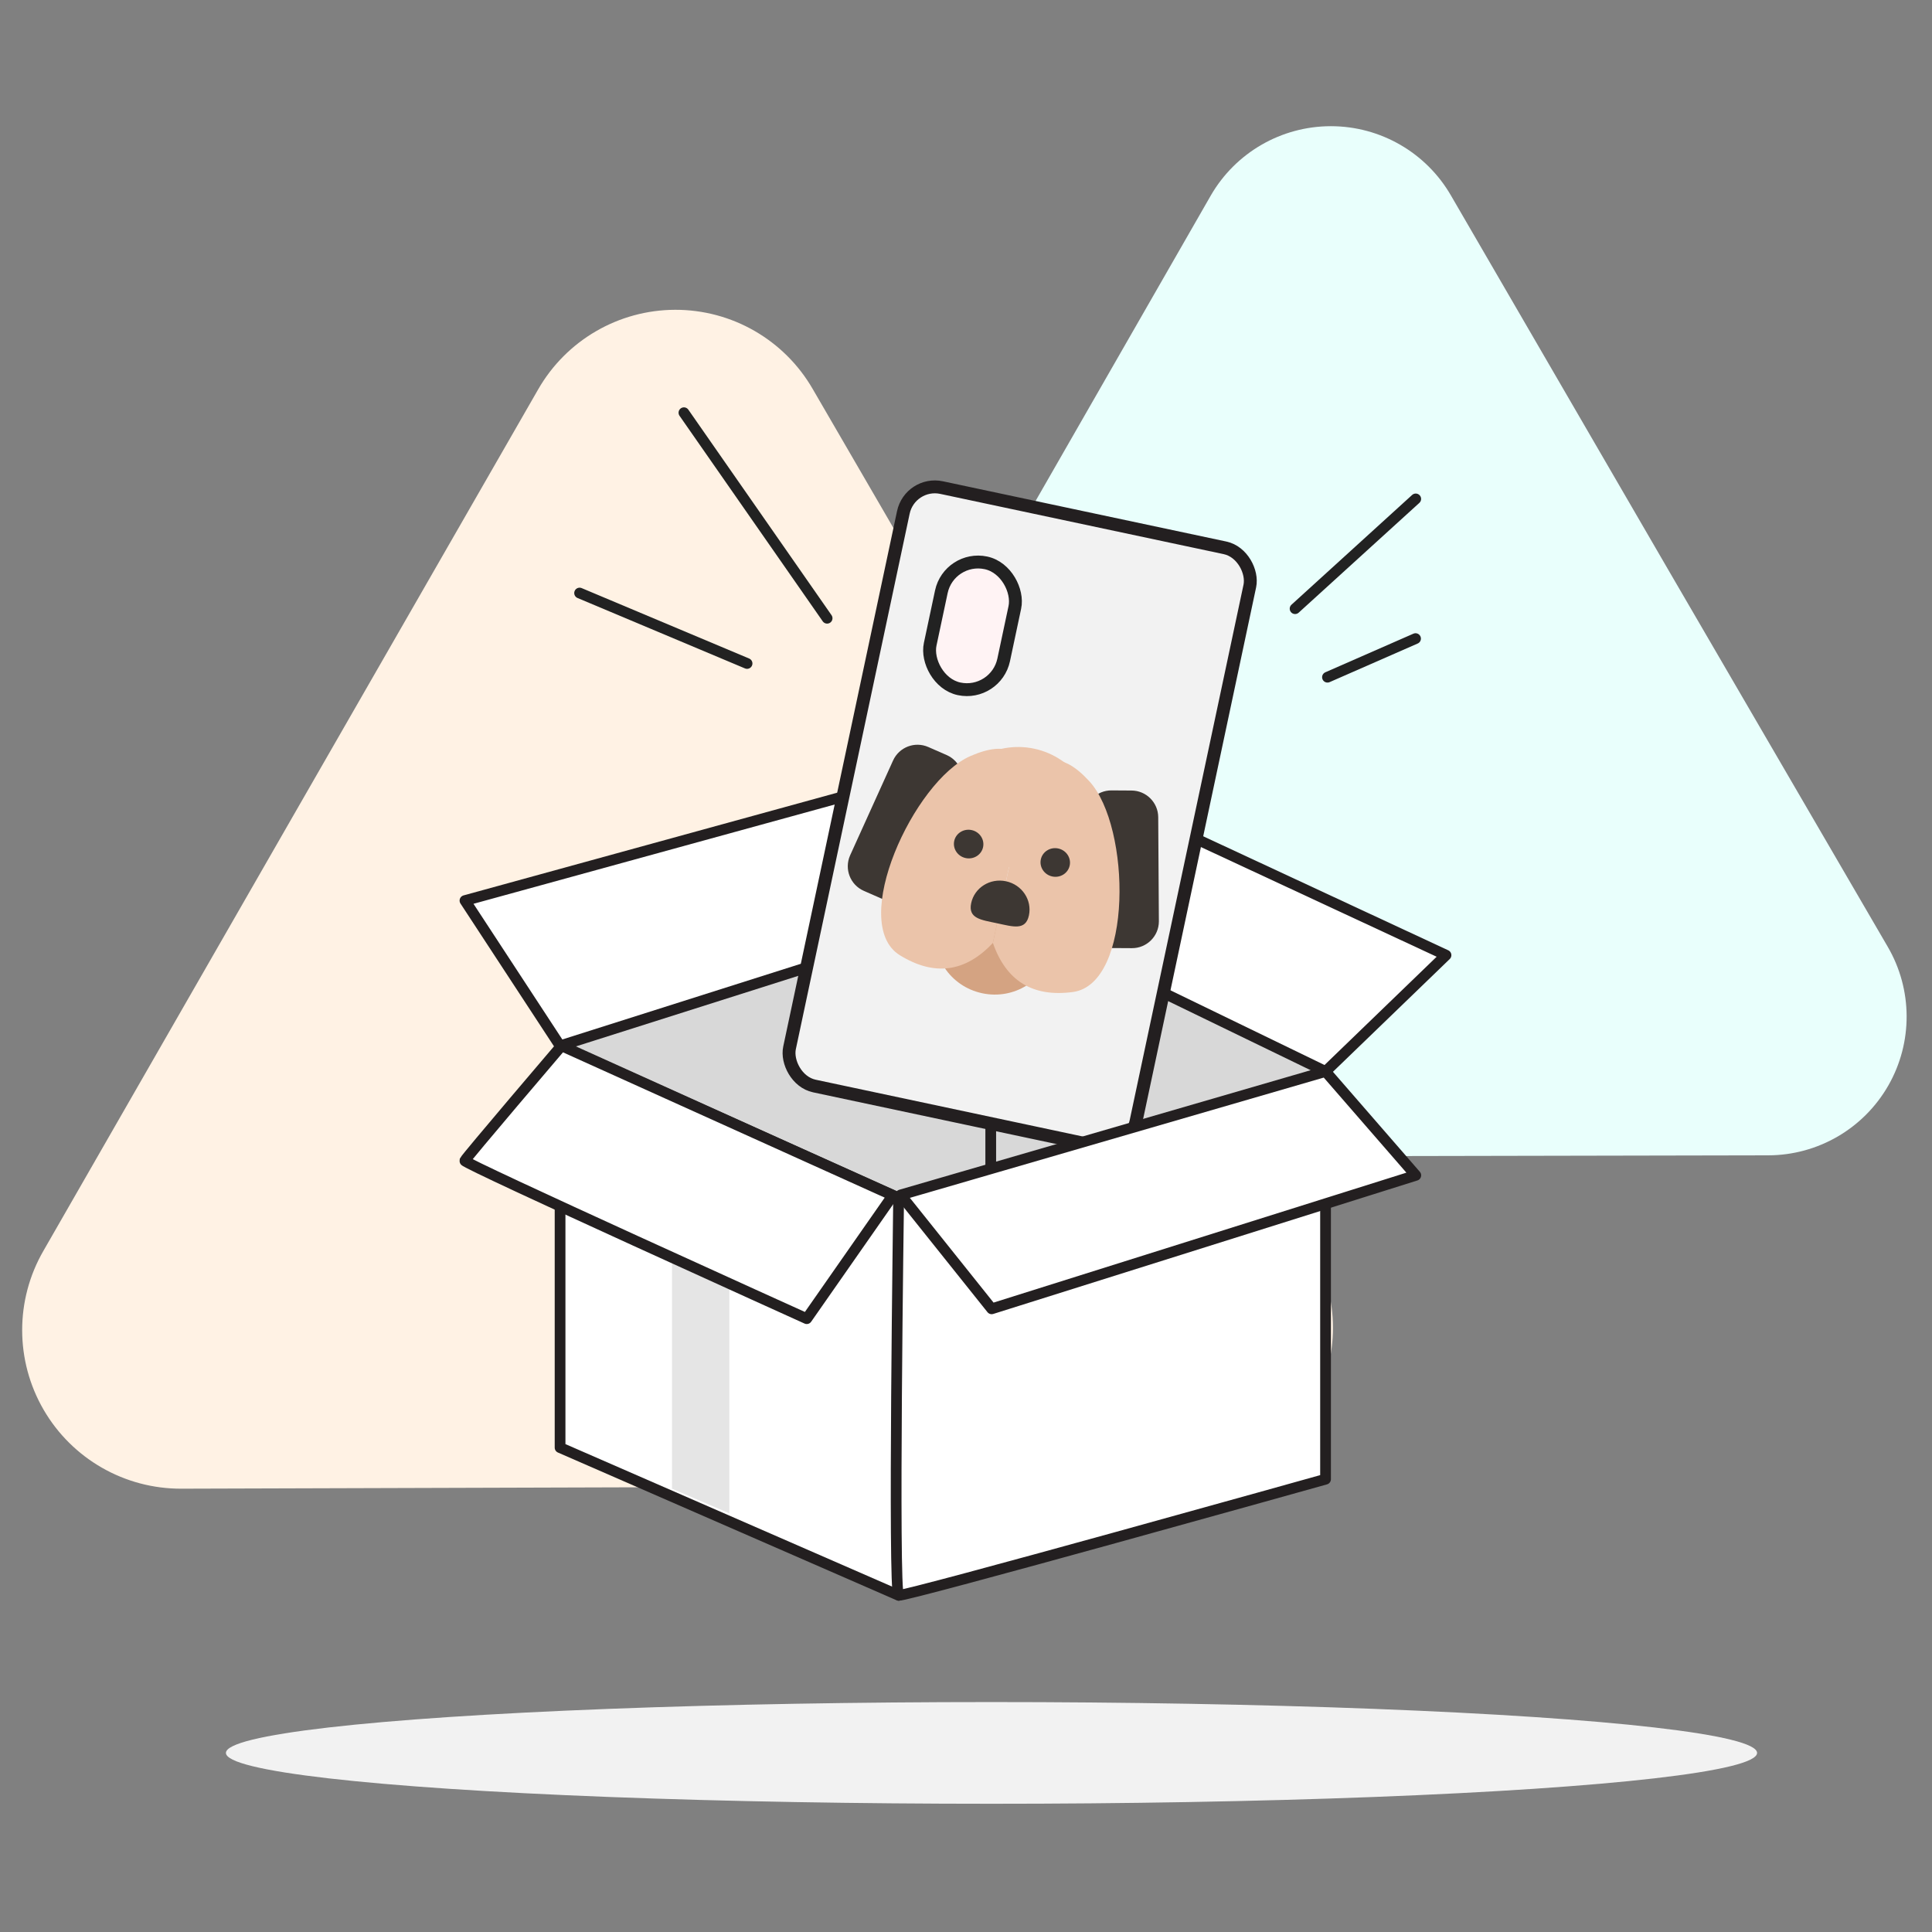 <?xml version="1.0" encoding="UTF-8"?>
<svg width="180px" height="180px" viewBox="0 0 180 180" version="1.1" xmlns="http://www.w3.org/2000/svg" xmlns:xlink="http://www.w3.org/1999/xlink">
    <rect x="0" y="0" width="180" height="180" fill="#808080" stroke="none"/>
    <title>Order-the-gift</title>
    <g id="Order-the-gift" stroke="none" stroke-width="1" fill="none" fill-rule="evenodd">
        <g id="fannypack_step-3" transform="translate(0.088, 0.877)">
            <ellipse id="Oval" fill="#F2F2F2" fill-rule="nonzero" cx="92.288" cy="162.438" rx="71.327" ry="4.738"></ellipse>
            <rect id="Rectangle-Copy" x="0.901" y="0.112" width="178.022" height="178.022"></rect>
            <path d="M75.624,35.354 C72.98,30.783 68.096,27.974 62.816,27.986 C57.536,27.999 52.666,30.832 50.044,35.415 L27.002,75.523 L3.963,115.65 C1.313,120.231 1.316,125.88 3.971,130.458 C6.626,135.037 11.527,137.845 16.819,137.82 L63.058,137.68 L109.358,137.594 C114.632,137.586 119.502,134.765 122.132,130.194 C124.763,125.623 124.756,119.996 122.114,115.431 L98.885,75.405 L75.624,35.354 Z" id="Path" fill="#FFF2E4" fill-rule="nonzero"></path>
            <path d="M135.096,17.34 C132.788,13.343 128.523,10.88 123.907,10.88 C119.291,10.88 115.026,13.343 112.718,17.34 L92.557,52.485 L72.394,87.579 C70.097,91.58 70.108,96.502 72.423,100.493 C74.737,104.484 79.004,106.938 83.617,106.932 L124.174,106.842 L164.649,106.763 C169.276,106.756 173.546,104.274 175.843,100.257 C178.141,96.241 178.115,91.302 175.776,87.31 L155.425,52.355 L135.096,17.34 Z" id="Path-2" fill="#E9FFFC" fill-rule="nonzero"></path>
            <line x1="53.912" y1="54.376" x2="69.514" y2="60.937" id="Path" stroke="#222222" stroke-linecap="round" stroke-linejoin="round"></line>
            <line x1="63.632" y1="37.575" x2="76.973" y2="56.723" id="Path" stroke="#222222" stroke-linecap="round" stroke-linejoin="round"></line>
            <line x1="131.813" y1="45.606" x2="120.572" y2="55.832" id="Path" stroke="#222222" stroke-linecap="round" stroke-linejoin="round"></line>
            <line x1="131.795" y1="58.62" x2="123.59" y2="62.217" id="Path" stroke="#222222" stroke-linecap="round" stroke-linejoin="round"></line>
            <polygon id="Path" fill="#D8D8D8" fill-rule="nonzero" points="123.41 98.95 92.217 83.825 52.093 96.559 83.638 110.719"></polygon>
            <polygon id="Path" stroke="#231F20" fill="#FFFFFF" fill-rule="nonzero" stroke-linecap="round" stroke-linejoin="round" points="83.638 110.719 83.638 147.755 52.093 133.994 52.093 96.559"></polygon>
            <polygon id="Path-3" fill="#E5E5E5" fill-rule="nonzero" points="62.52 137.82 62.52 106.817 67.864 109.304 67.864 140.114"></polygon>
            <path d="M123.41,98.95 C122.778,99.309 83.638,110.719 83.638,110.719 C83.638,110.719 83.111,147.579 83.638,147.755 C84.166,147.931 123.41,136.937 123.41,136.937 L123.41,98.95 Z" id="Path" stroke="#231F20" fill="#FFFFFF" fill-rule="nonzero" stroke-linecap="round" stroke-linejoin="round"></path>
            <line x1="92.217" y1="108.009" x2="92.217" y2="83.825" id="Path" stroke="#231F20" fill="#D8D8D8" fill-rule="nonzero" stroke-linecap="round" stroke-linejoin="round"></line>
            <path d="M52.226,96.556 L83.093,110.496 L75.075,121.981 C75.075,121.981 43.11,107.531 43.214,107.266 C43.318,107 52.226,96.556 52.226,96.556 Z" id="Path" stroke="#231F20" fill="#FFFFFF" fill-rule="nonzero" stroke-linecap="round" stroke-linejoin="round"></path>
            <polygon id="Path" stroke="#231F20" fill="#FFFFFF" fill-rule="nonzero" stroke-linecap="round" stroke-linejoin="round" points="123.41 98.95 92.217 83.825 103.407 73.585 134.633 88.114"></polygon>
            <polygon id="Path" stroke="#231F20" fill="#FFFFFF" fill-rule="nonzero" stroke-linecap="round" stroke-linejoin="round" points="82.899 72.124 92.217 83.825 52.093 96.559 43.232 83.028"></polygon>
            <g id="Group-Copy" transform="translate(94.913, 75.234) rotate(12) translate(-94.913, -75.234) translate(78.413, 46.734)">
                <rect id="Rectangle" stroke="#231F20" stroke-width="1.2" fill="#F2F2F2" fill-rule="nonzero" x="0" y="0" width="33" height="57" rx="3"></rect>
                <rect id="Rectangle" stroke="#222222" stroke-width="1.2" fill="#FFF3F4" fill-rule="nonzero" x="5" y="6" width="7" height="12" rx="3.5"></rect>
                <g id="Group-6" transform="translate(1, 22)">
                    <path d="M4.27,1.929 L6.136,1.917 C7.516,1.909 8.643,3.021 8.651,4.402 C8.651,4.412 8.651,4.423 8.651,4.433 L8.59,14.119 C8.581,15.488 7.474,16.595 6.105,16.603 L4.239,16.615 C2.859,16.623 1.732,15.511 1.724,14.13 C1.724,14.12 1.724,14.11 1.724,14.099 L1.785,4.413 C1.794,3.044 2.901,1.937 4.27,1.929 Z" id="Rectangle" fill="#3D3733" transform="translate(5.188, 9.266) rotate(12) translate(-5.188, -9.266) "></path>
                    <path d="M24.895,1.958 L26.761,1.946 C28.141,1.938 29.268,3.05 29.276,4.431 C29.276,4.441 29.276,4.452 29.276,4.462 L29.215,14.148 C29.206,15.517 28.099,16.624 26.73,16.633 L24.864,16.644 C23.484,16.653 22.357,15.54 22.349,14.16 C22.349,14.149 22.349,14.139 22.349,14.128 L22.41,4.442 C22.419,3.074 23.526,1.966 24.895,1.958 Z" id="Rectangle-Copy-4" fill="#3D3733" transform="translate(25.812, 9.295) scale(-1, 1) rotate(12) translate(-25.812, -9.295) "></path>
                    <ellipse id="Oval-Copy" fill="#D4A382" cx="15.5" cy="17.962" rx="5.5" ry="5.333"></ellipse>
                    <path d="M15.5,3.956 L15.5,18.501 C13.556,21.717 10.809,22.692 7.259,21.425 C1.935,19.523 5.157,5.244 9.834,1.906 C12.953,-0.32 14.841,0.363 15.5,3.956 Z" id="Path-2" fill="#EBC4AA"></path>
                    <path d="M26.5,3.956 L26.5,18.501 C24.556,21.717 21.809,22.692 18.259,21.425 C12.935,19.523 16.157,5.244 20.834,1.906 C23.953,-0.32 25.841,0.363 26.5,3.956 Z" id="Path-2-Copy" fill="#EBC4AA" transform="translate(21, 11.295) scale(-1, 1) translate(-21, -11.295) "></path>
                    <path d="M15.5,11.295 C19.297,11.295 22.375,8.907 22.375,5.962 C22.375,3.016 19.297,-1.42108547e-13 15.5,-1.42108547e-13 C11.703,-1.42108547e-13 8.625,3.016 8.625,5.962 C8.625,8.907 11.703,11.295 15.5,11.295 Z" id="Oval" fill="#EBC4AA"></path>
                    <path d="M15.5,16.629 C17.019,16.629 18.25,16.768 18.25,15.295 C18.25,13.822 17.019,12.629 15.5,12.629 C13.981,12.629 12.75,13.822 12.75,15.295 C12.75,16.768 13.981,16.629 15.5,16.629 Z" id="Oval" fill="#3D3733"></path>
                    <ellipse id="Oval-Copy-2" fill="#3D3733" cx="11.375" cy="9.962" rx="1.375" ry="1.333"></ellipse>
                    <ellipse id="Oval-Copy-3" fill="#3D3733" cx="19.625" cy="9.962" rx="1.375" ry="1.333"></ellipse>
                </g>
            </g>
            <polygon id="Path" stroke="#231F20" fill="#FFFFFF" fill-rule="nonzero" stroke-linecap="round" stroke-linejoin="round" points="123.41 98.95 131.819 108.626 92.303 121.063 83.825 110.453"></polygon>
        </g>
    </g>
</svg>